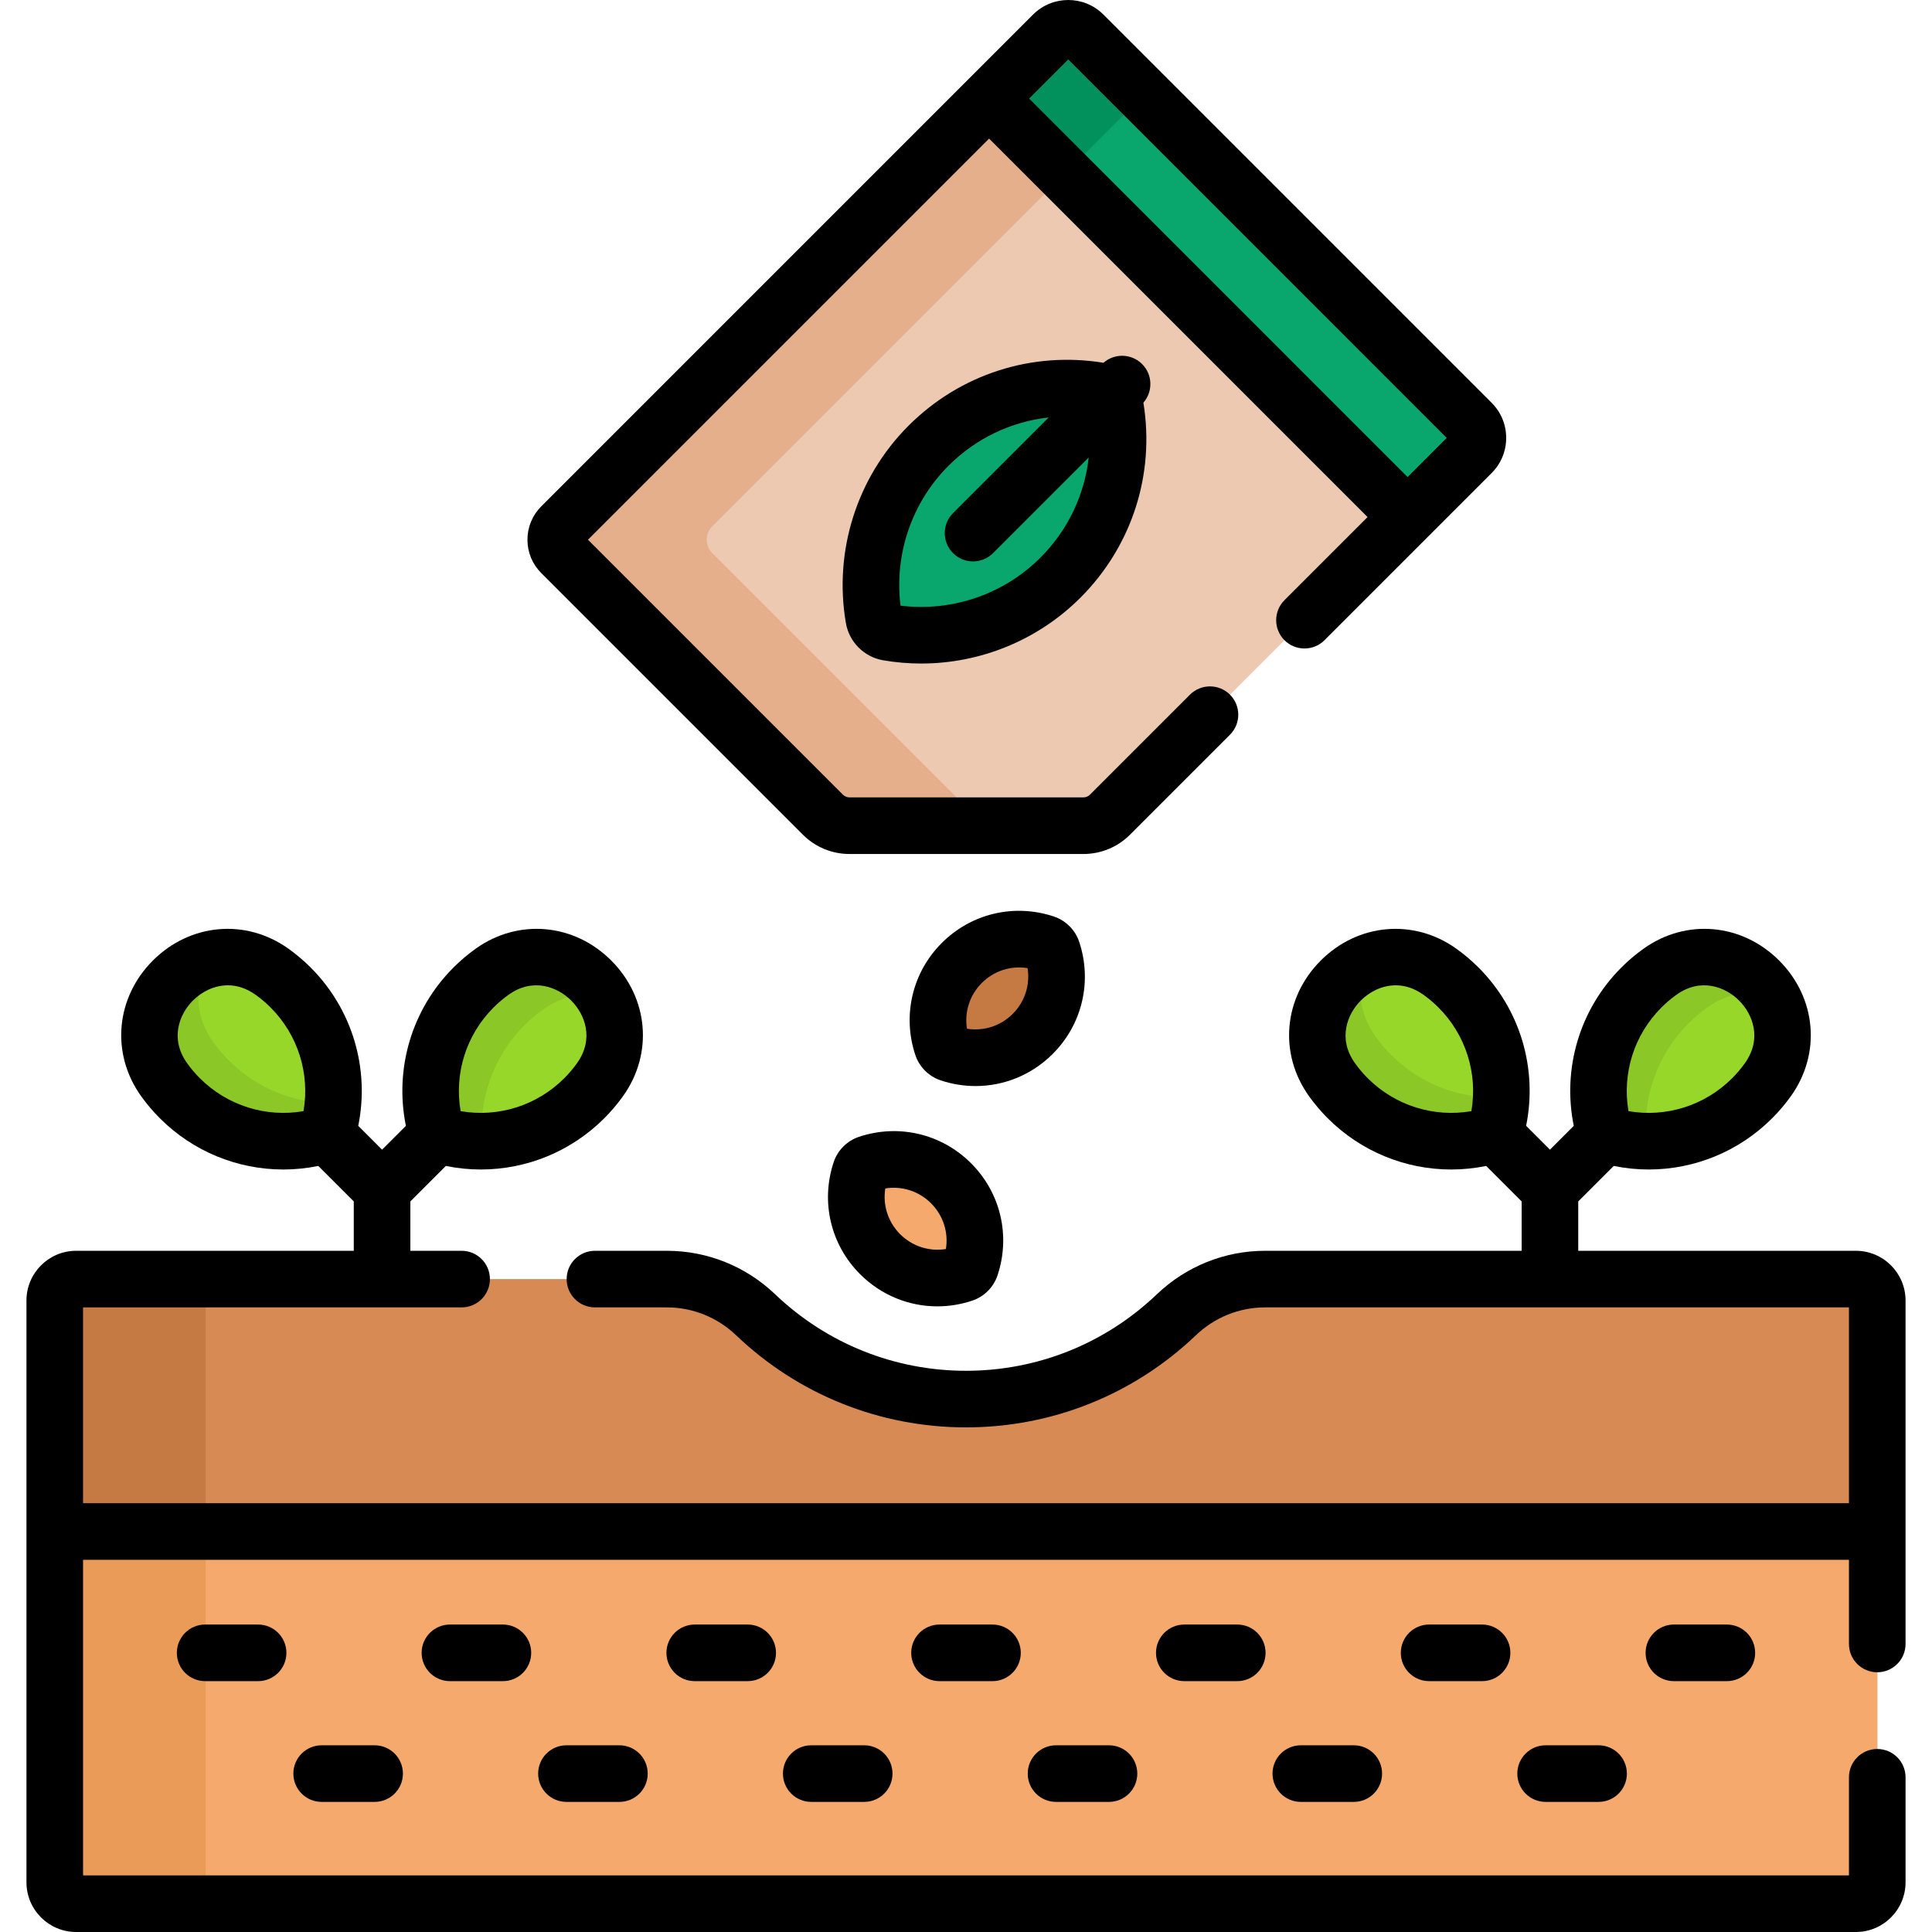 <svg id="Capa_1" enable-background="new 0 0 512 512" height="512" viewBox="0 0 512 512" width="512" xmlns="http://www.w3.org/2000/svg"><path d="m294.165 215.891 95.829-95.829c2.214-2.214 2.214-5.803 0-8.017l-102.892-102.891c-2.214-2.214-5.803-2.214-8.017 0l-130.342 130.342c-1.953 1.953-1.953 5.118 0 7.071l69.324 69.324c1.875 1.875 4.419 2.929 7.071 2.929h61.956c2.652-.001 5.196-1.054 7.071-2.929z" fill="#edc9b1"/><path d="m262.12 26.12 110.908 110.908 16.966-16.966c2.214-2.214 2.214-5.803 0-8.017l-102.892-102.891c-2.214-2.214-5.803-2.214-8.017 0z" fill="#09a76d"/><path d="m188.743 146.567c-1.953-1.953-1.953-5.119 0-7.071l93.377-93.376-20-20-113.377 113.376c-1.953 1.953-1.953 5.118 0 7.071l69.324 69.324c1.875 1.875 4.419 2.929 7.071 2.929h40c-2.652 0-5.196-1.054-7.071-2.929z" fill="#e4af8a"/><path d="m279.086 9.154-16.966 16.966 20 20 20.974-20.974-15.992-15.992c-2.213-2.214-5.803-2.214-8.016 0z" fill="#02905d"/><path d="m246.059 118.129c13.244-13.244 31.842-17.861 48.827-13.867 3.994 16.985-.623 35.583-13.867 48.827-12.435 12.435-29.589 17.264-45.696 14.503-1.92-.329-3.438-1.848-3.767-3.767-2.762-16.107 2.068-33.261 14.503-45.696z" fill="#09a76d"/><path d="m335.273 338.971c-8.775 0-17.19 3.413-23.538 9.471-14.494 13.831-34.119 22.328-55.735 22.328s-41.241-8.497-55.735-22.328c-6.348-6.058-14.763-9.471-23.538-9.471h-156.549c-3.131 0-5.669 2.538-5.669 5.669v154.191c0 3.131 2.538 5.669 5.669 5.669h471.643c3.131 0 5.669-2.538 5.669-5.669v-154.191c0-3.131-2.538-5.669-5.669-5.669z" fill="#d88a55"/><path d="m72.066 257.505c-18.603-13.266-41.861 9.991-28.595 28.595 1.237 1.734 2.633 3.389 4.189 4.945 10.549 10.549 25.655 13.753 38.98 9.629 4.124-13.326.92-28.431-9.629-38.98-1.556-1.556-3.211-2.953-4.945-4.189z" fill="#97d729"/><path d="m60.66 281.045c-1.556-1.556-2.952-3.211-4.189-4.945-5.282-7.407-4.762-15.545-1.064-21.828-12.502 3.337-21.278 18.727-11.936 31.828 1.237 1.734 2.633 3.389 4.189 4.945 10.549 10.549 25.655 13.753 38.98 9.629.837-2.704 1.356-5.483 1.589-8.281-9.974.03-19.958-3.736-27.569-11.348z" fill="#8bc727"/><path d="m130.434 257.505c18.603-13.266 41.861 9.991 28.595 28.595-1.237 1.734-2.633 3.389-4.189 4.945-10.549 10.549-25.655 13.753-38.98 9.629-4.124-13.326-.92-28.431 9.629-38.98 1.555-1.556 3.21-2.953 4.945-4.189z" fill="#97d729"/><path d="m138.988 271.694c1.556-1.556 3.211-2.952 4.945-4.189 5.297-3.777 10.968-4.586 16.069-3.392-5.64-9.399-18.434-14.548-29.569-6.608-1.734 1.237-3.389 2.633-4.945 4.189-10.549 10.549-13.753 25.655-9.629 38.98 3.872 1.198 7.894 1.758 11.911 1.719-.916-10.989 2.81-22.291 11.218-30.699z" fill="#8bc727"/><path d="m381.566 257.505c-18.603-13.266-41.861 9.991-28.595 28.595 1.237 1.734 2.633 3.389 4.189 4.945 10.549 10.549 25.655 13.753 38.98 9.629 4.124-13.326.92-28.431-9.629-38.98-1.555-1.556-3.21-2.953-4.945-4.189z" fill="#97d729"/><path d="m368.661 279.545c-1.556-1.556-2.952-3.211-4.189-4.945-4.622-6.481-4.802-13.524-2.299-19.394-10.978 4.682-17.845 18.772-9.201 30.894 1.237 1.734 2.633 3.389 4.189 4.945 10.549 10.549 25.655 13.753 38.98 9.629.989-3.196 1.545-6.495 1.691-9.809-10.501.462-21.152-3.301-29.171-11.32z" fill="#8bc727"/><path d="m439.934 257.505c18.603-13.266 41.861 9.991 28.595 28.595-1.237 1.734-2.633 3.389-4.189 4.945-10.549 10.549-25.655 13.753-38.98 9.629-4.124-13.326-.92-28.431 9.629-38.98 1.556-1.556 3.211-2.953 4.945-4.189z" fill="#97d729"/><path d="m447.488 271.194c1.556-1.556 3.211-2.952 4.945-4.189 5.591-3.987 11.597-4.658 16.911-3.165-5.721-9.227-18.383-14.199-29.411-6.335-1.734 1.237-3.389 2.633-4.945 4.189-10.549 10.549-13.753 25.655-9.629 38.98 3.561 1.102 7.249 1.664 10.944 1.719-1.073-11.145 2.65-22.663 11.185-31.199z" fill="#8bc727"/><path d="m54.51 344.64c0-3.131 2.538-5.669 5.669-5.669h-40c-3.131 0-5.669 2.538-5.669 5.669v61.223h40z" fill="#c57a44"/><path d="m14.51 405.863v92.968c0 3.131 2.538 5.669 5.669 5.669h471.643c3.131 0 5.669-2.538 5.669-5.669v-92.968z" fill="#f6a96c"/><path d="m14.51 405.863v92.968c0 3.131 2.538 5.669 5.669 5.669h471.643c3.131 0 5.669-2.538 5.669-5.669v-92.968z" fill="#f6a96c"/><path d="m14.51 405.863v92.968c0 3.13 2.537 5.668 5.668 5.669h40c-3.13-.001-5.668-2.539-5.668-5.669v-92.968z" fill="#ea9b58"/><path d="m278.882 251.964c-.31-.931-1.037-1.658-1.967-1.967-7.486-2.492-16.069-.761-22.028 5.198s-7.69 14.541-5.198 22.028c.31.931 1.037 1.658 1.968 1.967 7.486 2.492 16.069.761 22.027-5.198 5.959-5.959 7.69-14.542 5.198-22.028z" fill="#c57a44"/><path d="m230.016 308.382c-.931.31-1.658 1.037-1.967 1.967-2.492 7.486-.761 16.069 5.198 22.028s14.541 7.69 22.028 5.198c.931-.31 1.658-1.037 1.968-1.968 2.491-7.486.761-16.069-5.198-22.027-5.961-5.959-14.543-7.689-22.029-5.198z" fill="#f6a96c"/><path d="m212.764 221.194c3.305 3.305 7.7 5.125 12.374 5.125h61.956c4.674 0 9.069-1.82 12.374-5.125l26.491-26.491c2.929-2.93 2.929-7.678 0-10.607-2.929-2.928-7.678-2.928-10.606 0l-26.491 26.491c-.472.473-1.1.732-1.768.732h-61.956c-.658 0-1.302-.267-1.768-.732l-67.556-67.556 106.305-106.305 100.302 100.302-22.026 22.026c-2.929 2.93-2.929 7.678 0 10.607 2.929 2.928 7.678 2.928 10.606 0l44.294-44.295c2.488-2.487 3.858-5.794 3.858-9.313 0-3.518-1.37-6.825-3.857-9.313l-102.89-102.89c-5.135-5.133-13.489-5.133-18.624 0l-130.341 130.342c-2.361 2.36-3.662 5.5-3.662 8.839s1.3 6.479 3.661 8.839zm70.33-205.443 100.301 100.302-10.368 10.368-100.301-100.302z"/><path d="m302.669 96.479c-2.807-2.807-7.283-2.915-10.229-.341-18.933-3.086-37.988 2.991-51.684 16.688-13.658 13.658-19.861 33.197-16.592 52.268.866 5.051 4.841 9.025 9.892 9.892 3.354.574 6.722.856 10.071.856 15.689 0 30.94-6.192 42.196-17.448 13.695-13.695 19.774-32.752 16.688-51.684 2.575-2.948 2.466-7.423-.342-10.231zm-26.954 51.306c-9.732 9.731-23.464 14.4-37.071 12.718-1.687-13.615 2.986-27.34 12.717-37.07 7.304-7.304 16.651-11.707 26.548-12.802l-25.344 25.344c-2.929 2.93-2.929 7.678 0 10.607 1.464 1.464 3.384 2.196 5.303 2.196s3.839-.732 5.303-2.196l25.344-25.343c-1.094 9.897-5.496 19.243-12.8 26.546z"/><path d="m497.49 443.167c4.142 0 7.5-3.357 7.5-7.5v-91.027c0-7.261-5.907-13.168-13.168-13.168h-73.572v-13.082l9.404-9.404c3.079.627 6.182.943 9.265.943 12.099 0 23.889-4.745 32.723-13.58 1.826-1.825 3.506-3.809 4.993-5.895 8.028-11.259 6.733-26.023-3.149-35.906-9.883-9.883-24.648-11.179-35.906-3.149-2.086 1.487-4.07 3.168-5.895 4.992-11.083 11.083-15.702 26.813-12.621 41.972l-6.314 6.314-6.314-6.314c3.081-15.159-1.538-30.889-12.619-41.97-1.825-1.826-3.809-3.506-5.896-4.994-11.259-8.027-26.024-6.731-35.906 3.149-9.882 9.883-11.178 24.647-3.15 35.905 1.487 2.087 3.167 4.07 4.993 5.895 8.835 8.837 20.625 13.582 32.724 13.581 3.083 0 6.186-.316 9.265-.943l9.404 9.404v13.082h-67.977c-10.716 0-20.914 4.1-28.716 11.545-13.687 13.061-31.642 20.254-50.557 20.254s-36.87-7.193-50.557-20.254c-7.802-7.445-18-11.545-28.716-11.545h-19.061c-4.142 0-7.5 3.357-7.5 7.5s3.358 7.5 7.5 7.5h19.061c6.841 0 13.362 2.627 18.36 7.396 16.49 15.736 38.123 24.402 60.913 24.402s44.422-8.666 60.913-24.402c4.999-4.77 11.519-7.396 18.36-7.396h154.716v51.892h-467.98v-51.892h100.324c4.142 0 7.5-3.357 7.5-7.5s-3.358-7.5-7.5-7.5h-13.584v-13.082l9.404-9.404c3.079.627 6.181.943 9.265.943 12.098 0 23.889-4.745 32.723-13.58 1.826-1.825 3.506-3.809 4.993-5.895 8.028-11.259 6.733-26.023-3.149-35.906-9.884-9.883-24.647-11.179-35.906-3.149-2.087 1.488-4.071 3.168-5.894 4.992-11.083 11.083-15.702 26.813-12.621 41.972l-6.314 6.314-6.314-6.314c3.081-15.159-1.538-30.889-12.62-41.971-1.825-1.825-3.809-3.506-5.896-4.993-11.259-8.027-26.024-6.731-35.906 3.149-9.882 9.883-11.178 24.647-3.15 35.905 1.488 2.087 3.168 4.07 4.993 5.895 8.835 8.837 20.625 13.582 32.724 13.581 3.083 0 6.186-.316 9.265-.943l9.404 9.404v13.082h-73.573c-7.261 0-13.168 5.907-13.168 13.168v154.191c0 7.262 5.907 13.169 13.168 13.169h471.644c7.261 0 13.168-5.907 13.168-13.169v-27.831c0-4.143-3.358-7.5-7.5-7.5s-7.5 3.357-7.5 7.5v26h-467.98v-83.637h467.98v22.304c0 4.143 3.358 7.5 7.5 7.5zm-57.198-176.17c1.239-1.24 2.583-2.379 3.995-3.385 0 0 0-.001.001-.001 6.483-4.623 12.989-2.058 16.59 1.543 3.602 3.602 6.167 10.107 1.542 16.592-1.006 1.412-2.145 2.756-3.385 3.996-7.27 7.271-17.5 10.446-27.47 8.725-1.717-9.968 1.457-20.199 8.727-27.47zm-50.358 27.47c-9.969 1.721-20.2-1.455-27.471-8.726-1.239-1.239-2.378-2.583-3.385-3.996-4.623-6.483-2.058-12.989 1.543-16.591 2.214-2.215 5.528-4.037 9.259-4.037 2.336 0 4.835.714 7.332 2.494 0 0 .001.001.001.001 1.412 1.006 2.756 2.145 3.996 3.386 7.27 7.27 10.443 17.501 8.725 27.469zm-259.141-27.471c1.238-1.239 2.582-2.378 3.994-3.384 0 0 0-.001.001-.001 6.483-4.623 12.99-2.058 16.59 1.543 3.602 3.602 6.167 10.107 1.543 16.592-1.006 1.412-2.145 2.756-3.385 3.996-7.271 7.271-17.503 10.444-27.47 8.725-1.718-9.968 1.455-20.199 8.727-27.471zm-50.359 27.471c-9.967 1.721-20.2-1.455-27.471-8.726-1.239-1.239-2.378-2.583-3.385-3.996-4.623-6.483-2.058-12.989 1.543-16.591 2.214-2.215 5.528-4.037 9.259-4.037 2.336 0 4.835.714 7.332 2.494 0 0 .001.001.001.001 1.412 1.006 2.756 2.145 3.996 3.386 7.269 7.27 10.443 17.501 8.725 27.469z"/><path d="m285.999 249.596c0-.001 0-.002 0-.002-1.05-3.152-3.559-5.661-6.715-6.714-10.499-3.494-21.88-.808-29.699 7.011s-10.505 19.199-7.011 29.702c1.051 3.155 3.563 5.665 6.714 6.713 3.043 1.013 6.161 1.507 9.244 1.507 7.554 0 14.903-2.965 20.456-8.518 7.819-7.819 10.505-19.199 7.011-29.699zm-17.619 19.092c-3.229 3.229-7.713 4.644-12.124 3.934-.711-4.407.705-8.896 3.934-12.124 3.23-3.231 7.716-4.651 12.125-3.935.712 4.407-.705 8.895-3.935 12.125z"/><path d="m227.649 301.265c-3.155 1.049-5.666 3.559-6.718 6.717-3.494 10.501-.808 21.881 7.011 29.698 5.553 5.554 12.902 8.519 20.457 8.519 3.082-.001 6.2-.494 9.242-1.507 3.156-1.05 5.667-3.561 6.716-6.716 3.495-10.499.808-21.88-7.011-29.698-7.818-7.82-19.197-10.507-29.697-7.013zm23.024 29.743c-4.407.708-8.895-.705-12.124-3.935-3.229-3.229-4.646-7.718-3.934-12.124 4.406-.711 8.895.704 12.125 3.935 3.229 3.228 4.646 7.717 3.933 12.124z"/><path d="m54.366 430.521c-4.142 0-7.5 3.357-7.5 7.5s3.358 7.5 7.5 7.5h14.035c4.142 0 7.5-3.357 7.5-7.5s-3.358-7.5-7.5-7.5z"/><path d="m85.243 462.521c-4.142 0-7.5 3.357-7.5 7.5s3.358 7.5 7.5 7.5h14.035c4.142 0 7.5-3.357 7.5-7.5s-3.358-7.5-7.5-7.5z"/><path d="m119.238 430.521c-4.142 0-7.5 3.357-7.5 7.5s3.358 7.5 7.5 7.5h14.035c4.142 0 7.5-3.357 7.5-7.5s-3.358-7.5-7.5-7.5z"/><path d="m150.115 462.521c-4.142 0-7.5 3.357-7.5 7.5s3.358 7.5 7.5 7.5h14.035c4.142 0 7.5-3.357 7.5-7.5s-3.358-7.5-7.5-7.5z"/><path d="m184.11 430.521c-4.142 0-7.5 3.357-7.5 7.5s3.358 7.5 7.5 7.5h14.035c4.142 0 7.5-3.357 7.5-7.5s-3.358-7.5-7.5-7.5z"/><path d="m214.987 462.521c-4.142 0-7.5 3.357-7.5 7.5s3.358 7.5 7.5 7.5h14.035c4.142 0 7.5-3.357 7.5-7.5s-3.358-7.5-7.5-7.5z"/><path d="m248.982 430.521c-4.142 0-7.5 3.357-7.5 7.5s3.358 7.5 7.5 7.5h14.035c4.142 0 7.5-3.357 7.5-7.5s-3.358-7.5-7.5-7.5z"/><path d="m279.859 462.521c-4.142 0-7.5 3.357-7.5 7.5s3.358 7.5 7.5 7.5h14.035c4.142 0 7.5-3.357 7.5-7.5s-3.358-7.5-7.5-7.5z"/><path d="m313.854 430.521c-4.142 0-7.5 3.357-7.5 7.5s3.358 7.5 7.5 7.5h14.035c4.142 0 7.5-3.357 7.5-7.5s-3.358-7.5-7.5-7.5z"/><path d="m344.731 462.521c-4.142 0-7.5 3.357-7.5 7.5s3.358 7.5 7.5 7.5h14.035c4.142 0 7.5-3.357 7.5-7.5s-3.358-7.5-7.5-7.5z"/><path d="m378.727 430.521c-4.142 0-7.5 3.357-7.5 7.5s3.358 7.5 7.5 7.5h14.035c4.142 0 7.5-3.357 7.5-7.5s-3.358-7.5-7.5-7.5z"/><path d="m409.604 462.521c-4.142 0-7.5 3.357-7.5 7.5s3.358 7.5 7.5 7.5h14.035c4.142 0 7.5-3.357 7.5-7.5s-3.358-7.5-7.5-7.5z"/><path d="m443.599 430.521c-4.142 0-7.5 3.357-7.5 7.5s3.358 7.5 7.5 7.5h14.035c4.142 0 7.5-3.357 7.5-7.5s-3.358-7.5-7.5-7.5z"/></svg>